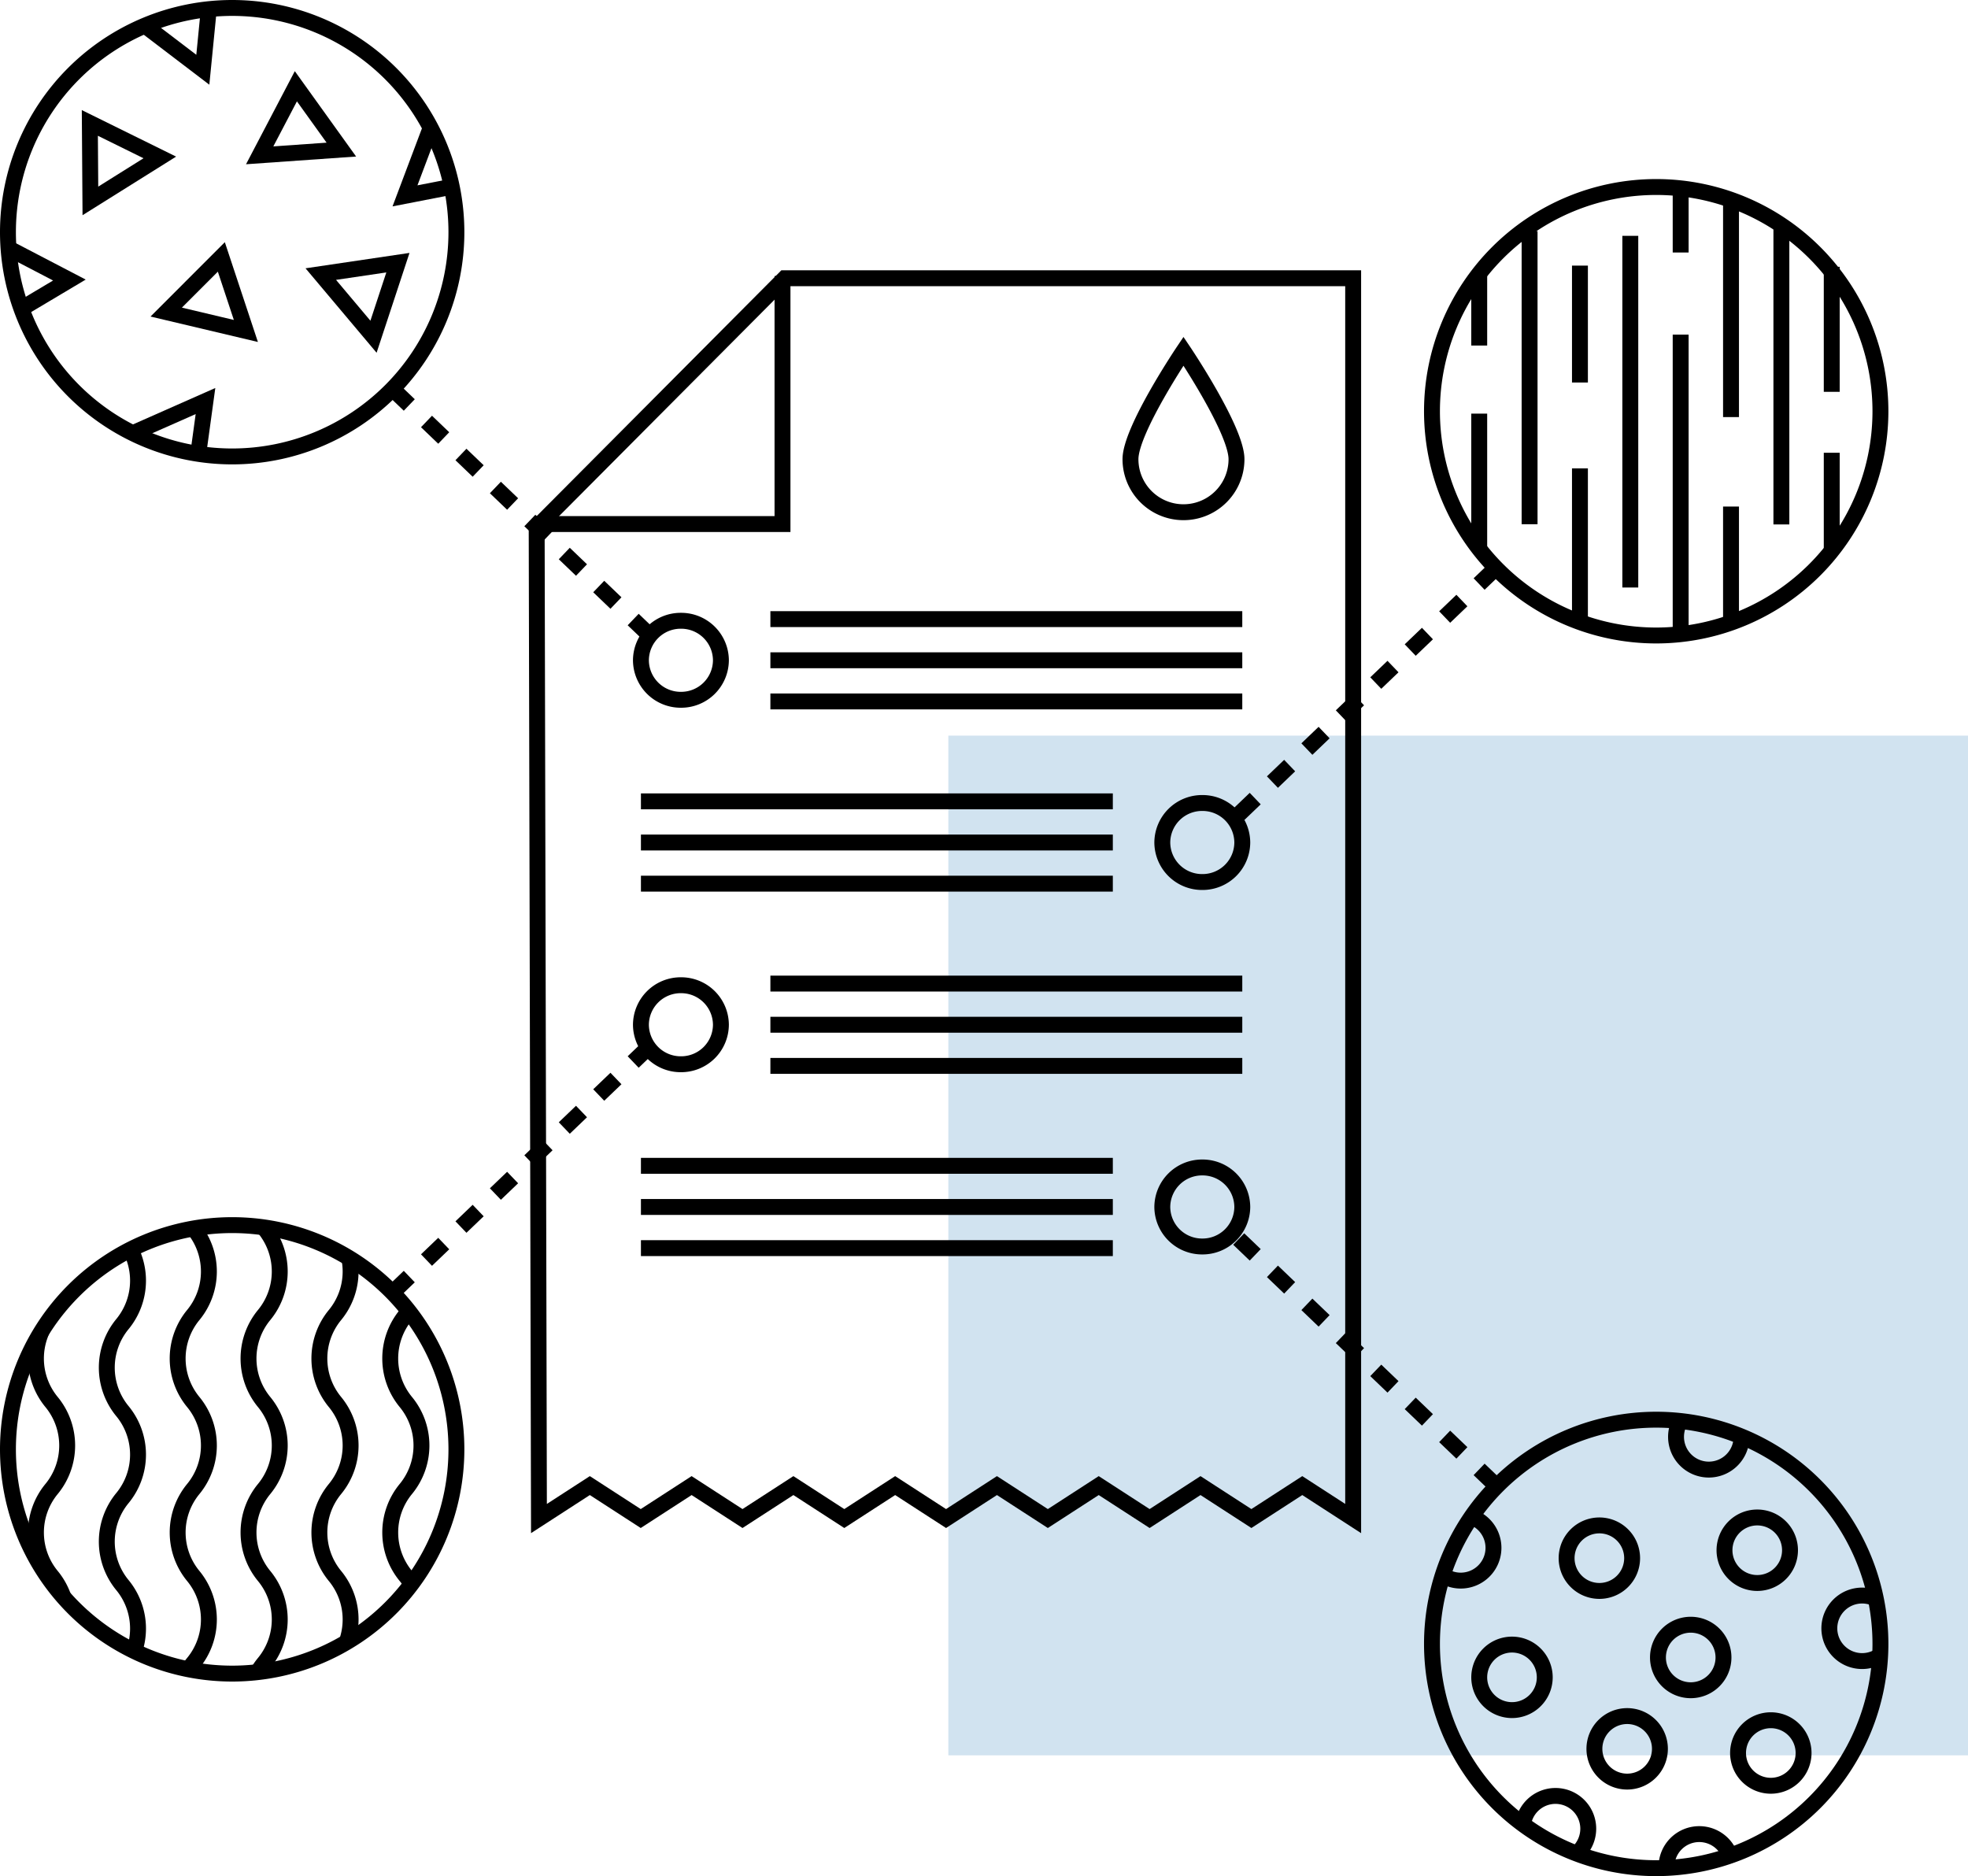 <svg xmlns="http://www.w3.org/2000/svg" xmlns:xlink="http://www.w3.org/1999/xlink" width="247.506" height="235.938" viewBox="0 0 247.506 235.938"><defs><clipPath id="a"><path d="M0,28.2A28.2,28.2,0,0,0,28.2,56.4h0A28.2,28.2,0,0,0,56.4,28.2h0A28.2,28.2,0,0,0,28.2,0h0A28.2,28.2,0,0,0,0,28.2" transform="translate(0.15 0.175)" fill="none"/></clipPath><clipPath id="g"><path d="M0,28.2A28.2,28.2,0,0,0,28.2,56.4h0A28.2,28.2,0,0,0,56.4,28.2h0A28.2,28.2,0,0,0,28.2,0h0A28.2,28.2,0,0,0,0,28.2Z" transform="translate(0.243 0.643)" fill="none"/></clipPath><clipPath id="r"><path d="M0,28.2A28.2,28.2,0,0,0,28.2,56.4h0A28.2,28.2,0,0,0,56.4,28.2h0A28.2,28.2,0,0,0,28.2,0h0A28.2,28.2,0,0,0,0,28.2Z" transform="translate(0.15 0.106)" fill="none"/></clipPath></defs><g transform="translate(0.85 0.495)"><path d="M0,128.238H128.238V0H0Z" transform="translate(118.418 92.017)" fill="#8cbad9" opacity="0.4"/><path d="M31.193,0V31.193H0" transform="translate(66.368 34.216)" fill="none" stroke="#000" stroke-miterlimit="10" stroke-width="2"/><path d="M102.686,155.981l-6.4-4.144-6.4,4.144-6.4-4.144-6.4,4.144-6.4-4.144-6.4,4.144-6.4-4.144-6.4,4.144-6.4-4.144-6.4,4.144-6.4-4.144-6.4,4.144-6.4-4.144-6.4,4.144-6.4-4.144-6.4,4.144L0,31.33,31.192,0h71.494Z" transform="translate(66.645 34.493)" fill="none" stroke="#000" stroke-miterlimit="10" stroke-width="2"/><g transform="translate(0 0.399)"><path d="M0,4.969A5,5,0,0,0,5.03,9.938a5,5,0,0,0,5.03-4.969A5,5,0,0,0,5.03,0,5,5,0,0,0,0,4.969Z" transform="translate(145.327 100.09)" fill="none" stroke="#000" stroke-miterlimit="10" stroke-width="2"/><path d="M59.348.5H0" transform="translate(79.757 99.383)" fill="none" stroke="#000" stroke-miterlimit="10" stroke-width="2"/><path d="M59.348.5H0" transform="translate(79.757 109.734)" fill="none" stroke="#000" stroke-miterlimit="10" stroke-width="2"/><path d="M59.348.5H0" transform="translate(79.757 104.559)" fill="none" stroke="#000" stroke-miterlimit="10" stroke-width="2"/><path d="M10.06,4.968A5,5,0,0,0,5.03,0,5,5,0,0,0,0,4.968,5,5,0,0,0,5.03,9.937,5,5,0,0,0,10.06,4.968Z" transform="translate(79.756 77.173)" fill="none" stroke="#000" stroke-miterlimit="10" stroke-width="2"/><path d="M0,.5H59.348" transform="translate(96.038 86.817)" fill="none" stroke="#000" stroke-miterlimit="10" stroke-width="2"/><path d="M0,.5H59.348" transform="translate(96.038 76.465)" fill="none" stroke="#000" stroke-miterlimit="10" stroke-width="2"/><path d="M0,.5H59.348" transform="translate(96.038 81.641)" fill="none" stroke="#000" stroke-miterlimit="10" stroke-width="2"/><path d="M0,4.969A5,5,0,0,0,5.03,9.938a5,5,0,0,0,5.03-4.969A5,5,0,0,0,5.03,0,5,5,0,0,0,0,4.969Z" transform="translate(145.327 145.924)" fill="none" stroke="#000" stroke-miterlimit="10" stroke-width="2"/><path d="M59.348.5H0" transform="translate(79.757 145.217)" fill="none" stroke="#000" stroke-miterlimit="10" stroke-width="2"/><path d="M59.348.5H0" transform="translate(79.757 155.569)" fill="none" stroke="#000" stroke-miterlimit="10" stroke-width="2"/><path d="M59.348.5H0" transform="translate(79.757 150.393)" fill="none" stroke="#000" stroke-miterlimit="10" stroke-width="2"/><path d="M10.06,4.969A5,5,0,0,0,5.03,0,5,5,0,0,0,0,4.969,5,5,0,0,0,5.03,9.937,5,5,0,0,0,10.06,4.969Z" transform="translate(79.756 123.007)" fill="none" stroke="#000" stroke-miterlimit="10" stroke-width="2"/><path d="M0,.5H59.348" transform="translate(96.038 132.651)" fill="none" stroke="#000" stroke-miterlimit="10" stroke-width="2"/><path d="M0,.5H59.348" transform="translate(96.038 122.3)" fill="none" stroke="#000" stroke-miterlimit="10" stroke-width="2"/><path d="M0,.5H59.348" transform="translate(96.038 127.476)" fill="none" stroke="#000" stroke-miterlimit="10" stroke-width="2"/><path d="M13.334,13.581A6.667,6.667,0,0,1,0,13.581C0,9.9,6.667,0,6.667,0S13.334,9.9,13.334,13.581Z" transform="translate(141.324 43.274)" fill="none" stroke="#000" stroke-miterlimit="10" stroke-width="2"/><path d="M56.4,28.2A28.2,28.2,0,1,1,28.2,0,28.2,28.2,0,0,1,56.4,28.2Z" transform="translate(0.15 0.106)" fill="none" stroke="#000" stroke-miterlimit="10" stroke-width="2"/><path d="M0,0,32.4,31.048" transform="translate(48.457 47.959)" fill="none" stroke="#000" stroke-miterlimit="10" stroke-width="2" stroke-dasharray="3 3"/><path d="M56.4,28.2A28.2,28.2,0,1,0,28.2,56.4,28.2,28.2,0,0,0,56.4,28.2Z" transform="translate(0.15 153.175)" fill="none" stroke="#000" stroke-miterlimit="10" stroke-width="2"/></g><g transform="translate(0 153.399)"><path d="M0,28.2A28.2,28.2,0,0,0,28.2,56.4h0A28.2,28.2,0,0,0,56.4,28.2h0A28.2,28.2,0,0,0,28.2,0h0A28.2,28.2,0,0,0,0,28.2" transform="translate(0.15 0.175)" fill="none"/><g clip-path="url(#a)"><path d="M1.964,98.457a8.6,8.6,0,0,0,0-10.939,8.6,8.6,0,0,1,0-10.94,8.6,8.6,0,0,0,0-10.94,8.6,8.6,0,0,1,0-10.939,8.6,8.6,0,0,0,0-10.94,8.6,8.6,0,0,1,0-10.94,8.6,8.6,0,0,0,0-10.94,8.6,8.6,0,0,1,0-10.939A8.6,8.6,0,0,0,1.964,0" transform="translate(48.227 -21.339)" fill="none" stroke="#000" stroke-miterlimit="10" stroke-width="2"/></g><path d="M0,28.2A28.2,28.2,0,0,0,28.2,56.4h0A28.2,28.2,0,0,0,56.4,28.2h0A28.2,28.2,0,0,0,28.2,0h0A28.2,28.2,0,0,0,0,28.2" transform="translate(0.15 0.175)" fill="none"/><g clip-path="url(#a)"><path d="M1.964,98.457a8.6,8.6,0,0,0,0-10.939,8.6,8.6,0,0,1,0-10.94,8.6,8.6,0,0,0,0-10.94,8.6,8.6,0,0,1,0-10.939,8.6,8.6,0,0,0,0-10.94,8.6,8.6,0,0,1,0-10.94,8.6,8.6,0,0,0,0-10.94,8.6,8.6,0,0,1,0-10.939A8.6,8.6,0,0,0,1.964,0" transform="translate(39.316 -21.339)" fill="none" stroke="#000" stroke-miterlimit="10" stroke-width="2"/></g><path d="M0,28.2A28.2,28.2,0,0,0,28.2,56.4h0A28.2,28.2,0,0,0,56.4,28.2h0A28.2,28.2,0,0,0,28.2,0h0A28.2,28.2,0,0,0,0,28.2" transform="translate(0.15 0.175)" fill="none"/><g clip-path="url(#a)"><path d="M1.964,98.457a8.6,8.6,0,0,0,0-10.939,8.6,8.6,0,0,1,0-10.94,8.6,8.6,0,0,0,0-10.94,8.6,8.6,0,0,1,0-10.939,8.6,8.6,0,0,0,0-10.94,8.6,8.6,0,0,1,0-10.94,8.6,8.6,0,0,0,0-10.94,8.6,8.6,0,0,1,0-10.939A8.6,8.6,0,0,0,1.964,0" transform="translate(30.404 -21.339)" fill="none" stroke="#000" stroke-miterlimit="10" stroke-width="2"/></g><path d="M0,28.2A28.2,28.2,0,0,0,28.2,56.4h0A28.2,28.2,0,0,0,56.4,28.2h0A28.2,28.2,0,0,0,28.2,0h0A28.2,28.2,0,0,0,0,28.2" transform="translate(0.15 0.175)" fill="none"/><g clip-path="url(#a)"><path d="M1.964,98.457a8.6,8.6,0,0,0,0-10.939,8.6,8.6,0,0,1,0-10.94,8.6,8.6,0,0,0,0-10.94,8.6,8.6,0,0,1,0-10.939,8.6,8.6,0,0,0,0-10.94,8.6,8.6,0,0,1,0-10.94,8.6,8.6,0,0,0,0-10.94,8.6,8.6,0,0,1,0-10.939A8.6,8.6,0,0,0,1.964,0" transform="translate(21.493 -21.339)" fill="none" stroke="#000" stroke-miterlimit="10" stroke-width="2"/></g><path d="M0,28.2A28.2,28.2,0,0,0,28.2,56.4h0A28.2,28.2,0,0,0,56.4,28.2h0A28.2,28.2,0,0,0,28.2,0h0A28.2,28.2,0,0,0,0,28.2" transform="translate(0.15 0.175)" fill="none"/><g clip-path="url(#a)"><path d="M1.964,98.457a8.6,8.6,0,0,0,0-10.94,8.6,8.6,0,0,1,0-10.939,8.6,8.6,0,0,0,0-10.94,8.6,8.6,0,0,1,0-10.94,8.6,8.6,0,0,0,0-10.939,8.6,8.6,0,0,1,0-10.94h0a8.6,8.6,0,0,0,0-10.94,8.6,8.6,0,0,1,0-10.939A8.6,8.6,0,0,0,1.964,0" transform="translate(12.581 -20.193)" fill="none" stroke="#000" stroke-miterlimit="10" stroke-width="2"/></g><path d="M0,28.2A28.2,28.2,0,0,0,28.2,56.4h0A28.2,28.2,0,0,0,56.4,28.2h0A28.2,28.2,0,0,0,28.2,0h0A28.2,28.2,0,0,0,0,28.2" transform="translate(0.15 0.175)" fill="none"/><g clip-path="url(#a)"><path d="M1.964,98.457a8.6,8.6,0,0,0,0-10.939,8.6,8.6,0,0,1,0-10.94,8.6,8.6,0,0,0,0-10.94,8.6,8.6,0,0,1,0-10.939,8.6,8.6,0,0,0,0-10.94,8.6,8.6,0,0,1,0-10.94,8.6,8.6,0,0,0,0-10.94,8.6,8.6,0,0,1,0-10.939A8.6,8.6,0,0,0,1.964,0" transform="translate(3.67 -21.339)" fill="none" stroke="#000" stroke-miterlimit="10" stroke-width="2"/></g></g><g transform="translate(48 70.399)"><path d="M0,31.048,32.4,0" transform="translate(0.457 60.673)" fill="none" stroke="#000" stroke-miterlimit="10" stroke-width="2" stroke-dasharray="3 3"/><path d="M32.4,0,0,31.047" transform="translate(106.937 0.477)" fill="none" stroke="#000" stroke-miterlimit="10" stroke-width="2" stroke-dasharray="3 3"/><path d="M32.4,31.048,0,0" transform="translate(106.937 84.923)" fill="none" stroke="#000" stroke-miterlimit="10" stroke-width="2" stroke-dasharray="3 3"/><path d="M0,28.2A28.2,28.2,0,1,1,28.2,56.4,28.2,28.2,0,0,1,0,28.2Z" transform="translate(131.243 107.644)" fill="none" stroke="#000" stroke-miterlimit="10" stroke-width="2"/></g><g transform="translate(179 177.399)"><path d="M0,28.2A28.2,28.2,0,0,0,28.2,56.4h0A28.2,28.2,0,0,0,56.4,28.2h0A28.2,28.2,0,0,0,28.2,0h0A28.2,28.2,0,0,0,0,28.2Z" transform="translate(0.243 0.643)" fill="none"/><g clip-path="url(#g)"><path d="M0,4.12A4.12,4.12,0,1,1,4.12,8.24,4.12,4.12,0,0,1,0,4.12Z" transform="translate(20.671 37.917)" fill="none" stroke="#000" stroke-miterlimit="10" stroke-width="2"/></g><path d="M0,28.2A28.2,28.2,0,0,0,28.2,56.4h0A28.2,28.2,0,0,0,56.4,28.2h0A28.2,28.2,0,0,0,28.2,0h0A28.2,28.2,0,0,0,0,28.2Z" transform="translate(0.243 0.643)" fill="none"/><g clip-path="url(#g)"><path d="M0,4.12A4.12,4.12,0,1,1,4.12,8.24,4.12,4.12,0,0,1,0,4.12Z" transform="translate(29.737 52.76)" fill="none" stroke="#000" stroke-miterlimit="10" stroke-width="2"/></g><path d="M0,28.2A28.2,28.2,0,0,0,28.2,56.4h0A28.2,28.2,0,0,0,56.4,28.2h0A28.2,28.2,0,0,0,28.2,0h0A28.2,28.2,0,0,0,0,28.2Z" transform="translate(0.243 0.643)" fill="none"/><g clip-path="url(#g)"><path d="M0,4.12A4.12,4.12,0,1,1,4.12,8.24,4.121,4.121,0,0,1,0,4.12Z" transform="translate(11.657 47.96)" fill="none" stroke="#000" stroke-miterlimit="10" stroke-width="2"/></g><path d="M0,28.2A28.2,28.2,0,0,0,28.2,56.4h0A28.2,28.2,0,0,0,56.4,28.2h0A28.2,28.2,0,0,0,28.2,0h0A28.2,28.2,0,0,0,0,28.2Z" transform="translate(0.243 0.643)" fill="none"/><g clip-path="url(#g)"><path d="M0,4.12A4.12,4.12,0,1,1,4.12,8.24,4.12,4.12,0,0,1,0,4.12Z" transform="translate(50.217 22.76)" fill="none" stroke="#000" stroke-miterlimit="10" stroke-width="2"/></g><path d="M0,28.2A28.2,28.2,0,0,0,28.2,56.4h0A28.2,28.2,0,0,0,56.4,28.2h0A28.2,28.2,0,0,0,28.2,0h0A28.2,28.2,0,0,0,0,28.2Z" transform="translate(0.243 0.643)" fill="none"/><g clip-path="url(#g)"><path d="M0,4.12A4.12,4.12,0,1,1,4.12,8.24,4.12,4.12,0,0,1,0,4.12Z" transform="translate(38.737 38.44)" fill="none" stroke="#000" stroke-miterlimit="10" stroke-width="2"/></g><path d="M0,28.2A28.2,28.2,0,0,0,28.2,56.4h0A28.2,28.2,0,0,0,56.4,28.2h0A28.2,28.2,0,0,0,28.2,0h0A28.2,28.2,0,0,0,0,28.2Z" transform="translate(0.243 0.643)" fill="none"/><g clip-path="url(#g)"><path d="M0,4.12A4.12,4.12,0,1,1,4.12,8.24,4.12,4.12,0,0,1,0,4.12Z" transform="translate(28.664 26.428)" fill="none" stroke="#000" stroke-miterlimit="10" stroke-width="2"/></g><path d="M0,28.2A28.2,28.2,0,0,0,28.2,56.4h0A28.2,28.2,0,0,0,56.4,28.2h0A28.2,28.2,0,0,0,28.2,0h0A28.2,28.2,0,0,0,0,28.2Z" transform="translate(0.243 0.643)" fill="none"/><g clip-path="url(#g)"><path d="M0,4.12A4.12,4.12,0,1,1,4.12,8.24,4.121,4.121,0,0,1,0,4.12Z" transform="translate(30.937 -1.32)" fill="none" stroke="#000" stroke-miterlimit="10" stroke-width="2"/></g><path d="M0,28.2A28.2,28.2,0,0,0,28.2,56.4h0A28.2,28.2,0,0,0,56.4,28.2h0A28.2,28.2,0,0,0,28.2,0h0A28.2,28.2,0,0,0,0,28.2Z" transform="translate(0.243 0.643)" fill="none"/><g clip-path="url(#g)"><path d="M0,4.12A4.12,4.12,0,1,1,4.12,8.24,4.12,4.12,0,0,1,0,4.12Z" transform="translate(37.031 12.941)" fill="none" stroke="#000" stroke-miterlimit="10" stroke-width="2"/></g><path d="M0,28.2A28.2,28.2,0,0,0,28.2,56.4h0A28.2,28.2,0,0,0,56.4,28.2h0A28.2,28.2,0,0,0,28.2,0h0A28.2,28.2,0,0,0,0,28.2Z" transform="translate(0.243 0.643)" fill="none"/><g clip-path="url(#g)"><path d="M0,4.12A4.12,4.12,0,1,1,4.12,8.24,4.121,4.121,0,0,1,0,4.12Z" transform="translate(17.175 13.939)" fill="none" stroke="#000" stroke-miterlimit="10" stroke-width="2"/></g><path d="M0,28.2A28.2,28.2,0,0,0,28.2,56.4h0A28.2,28.2,0,0,0,56.4,28.2h0A28.2,28.2,0,0,0,28.2,0h0A28.2,28.2,0,0,0,0,28.2Z" transform="translate(0.243 0.643)" fill="none"/><g clip-path="url(#g)"><path d="M0,4.12A4.12,4.12,0,1,1,4.12,8.24,4.119,4.119,0,0,1,0,4.12Z" transform="translate(-0.263 12.64)" fill="none" stroke="#000" stroke-miterlimit="10" stroke-width="2"/></g><path d="M0,28.2A28.2,28.2,0,0,0,28.2,56.4h0A28.2,28.2,0,0,0,56.4,28.2h0A28.2,28.2,0,0,0,28.2,0h0A28.2,28.2,0,0,0,0,28.2Z" transform="translate(0.243 0.643)" fill="none"/><g clip-path="url(#g)"><path d="M0,4.12A4.12,4.12,0,1,1,4.12,8.24,4.121,4.121,0,0,1,0,4.12Z" transform="translate(6.186 28.926)" fill="none" stroke="#000" stroke-miterlimit="10" stroke-width="2"/></g></g><g transform="translate(0 0.399)"><path d="M0,28.2A28.2,28.2,0,0,0,28.2,56.4h0A28.2,28.2,0,0,0,56.4,28.2h0A28.2,28.2,0,0,0,28.2,0h0A28.2,28.2,0,0,0,0,28.2Z" transform="translate(0.15 0.106)" fill="none"/><g clip-path="url(#r)"><path d="M.069,9.807,0,0,8.8,4.339Z" transform="translate(10.449 14.566)" fill="none" stroke="#000" stroke-miterlimit="10" stroke-width="2"/></g><path d="M0,28.2A28.2,28.2,0,0,0,28.2,56.4h0A28.2,28.2,0,0,0,56.4,28.2h0A28.2,28.2,0,0,0,28.2,0h0A28.2,28.2,0,0,0,0,28.2Z" transform="translate(0.15 0.106)" fill="none"/><g clip-path="url(#r)"><path d="M0,1.436,9.7,0,6.631,9.314Z" transform="translate(39.493 32.139)" fill="none" stroke="#000" stroke-miterlimit="10" stroke-width="2"/></g><path d="M0,28.2A28.2,28.2,0,0,0,28.2,56.4h0A28.2,28.2,0,0,0,56.4,28.2h0A28.2,28.2,0,0,0,28.2,0h0A28.2,28.2,0,0,0,0,28.2Z" transform="translate(0.15 0.106)" fill="none"/><g clip-path="url(#r)"><path d="M0,8.687,4.552,0l5.72,7.966Z" transform="translate(31.808 9.953)" fill="none" stroke="#000" stroke-miterlimit="10" stroke-width="2"/></g><path d="M0,28.2A28.2,28.2,0,0,0,28.2,56.4h0A28.2,28.2,0,0,0,56.4,28.2h0A28.2,28.2,0,0,0,28.2,0h0A28.2,28.2,0,0,0,0,28.2Z" transform="translate(0.15 0.106)" fill="none"/><g clip-path="url(#r)"><path d="M0,9.806.15,0l8.7,4.535Z" transform="translate(-0.973 29.788)" fill="none" stroke="#000" stroke-miterlimit="10" stroke-width="2"/></g><path d="M0,28.2A28.2,28.2,0,0,0,28.2,56.4h0A28.2,28.2,0,0,0,56.4,28.2h0A28.2,28.2,0,0,0,28.2,0h0A28.2,28.2,0,0,0,0,28.2Z" transform="translate(0.15 0.106)" fill="none"/><g clip-path="url(#r)"><path d="M0,3.52,9.154,0,8.191,9.76Z" transform="translate(16.467 -1.883)" fill="none" stroke="#000" stroke-miterlimit="10" stroke-width="2"/></g><path d="M0,28.2A28.2,28.2,0,0,0,28.2,56.4h0A28.2,28.2,0,0,0,56.4,28.2h0A28.2,28.2,0,0,0,28.2,0h0A28.2,28.2,0,0,0,0,28.2Z" transform="translate(0.15 0.106)" fill="none"/><g clip-path="url(#r)"><path d="M0,6.936,6.934,0,10.02,9.31Z" transform="translate(20.053 31.417)" fill="none" stroke="#000" stroke-miterlimit="10" stroke-width="2"/></g><path d="M0,28.2A28.2,28.2,0,0,0,28.2,56.4h0A28.2,28.2,0,0,0,56.4,28.2h0A28.2,28.2,0,0,0,28.2,0h0A28.2,28.2,0,0,0,0,28.2Z" transform="translate(0.15 0.106)" fill="none"/><g clip-path="url(#r)"><path d="M0,9.177,3.459,0l6.648,7.21Z" transform="translate(50.084 14.56)" fill="none" stroke="#000" stroke-miterlimit="10" stroke-width="2"/></g><path d="M0,28.2A28.2,28.2,0,0,0,28.2,56.4h0A28.2,28.2,0,0,0,56.4,28.2h0A28.2,28.2,0,0,0,28.2,0h0A28.2,28.2,0,0,0,0,28.2Z" transform="translate(0.15 0.106)" fill="none"/><g clip-path="url(#r)"><path d="M9.417,0,8.084,9.716,0,4.165Z" transform="translate(15.576 49.54)" fill="none" stroke="#000" stroke-miterlimit="10" stroke-width="2"/></g></g><g transform="translate(179 22.399)"><path d="M.5,0V12.617" transform="translate(50.019 34.045)" fill="none" stroke="#000" stroke-miterlimit="10" stroke-width="2"/><path d="M.5,0V15.723" transform="translate(50.019 10.658)" fill="none" stroke="#000" stroke-miterlimit="10" stroke-width="2"/><path d="M.5,0V27.9" transform="translate(37.352 1.658)" fill="none" stroke="#000" stroke-miterlimit="10" stroke-width="2"/><path d="M.5,0V14.7" transform="translate(37.352 40.808)" fill="none" stroke="#000" stroke-miterlimit="10" stroke-width="2"/><path d="M.5,0V44.225" transform="translate(24.686 6.765)" fill="none" stroke="#000" stroke-miterlimit="10" stroke-width="2"/><path d="M.5,0V36.867" transform="translate(12.019 6.165)" fill="none" stroke="#000" stroke-miterlimit="10" stroke-width="2"/><path d="M.5,0V37.2" transform="translate(43.686 5.858)" fill="none" stroke="#000" stroke-miterlimit="10" stroke-width="2"/><path d="M.5,0V7.2" transform="translate(31.019 1.66)" fill="none" stroke="#000" stroke-miterlimit="10" stroke-width="2"/><path d="M.5,0V38.273" transform="translate(31.019 19.187)" fill="none" stroke="#000" stroke-miterlimit="10" stroke-width="2"/><path d="M.5,0V14.7" transform="translate(18.352 10.509)" fill="none" stroke="#000" stroke-miterlimit="10" stroke-width="2"/><path d="M.5,0V18.749" transform="translate(18.352 36.009)" fill="none" stroke="#000" stroke-miterlimit="10" stroke-width="2"/><path d="M.5,0V9.3" transform="translate(5.685 11.26)" fill="none" stroke="#000" stroke-miterlimit="10" stroke-width="2"/><path d="M.5,0V17.236" transform="translate(5.685 29.123)" fill="none" stroke="#000" stroke-miterlimit="10" stroke-width="2"/><path d="M0,28.2A28.2,28.2,0,1,0,28.2,0,28.2,28.2,0,0,0,0,28.2Z" transform="translate(0.243 0.624)" fill="none" stroke="#000" stroke-miterlimit="10" stroke-width="2"/></g></g></svg>